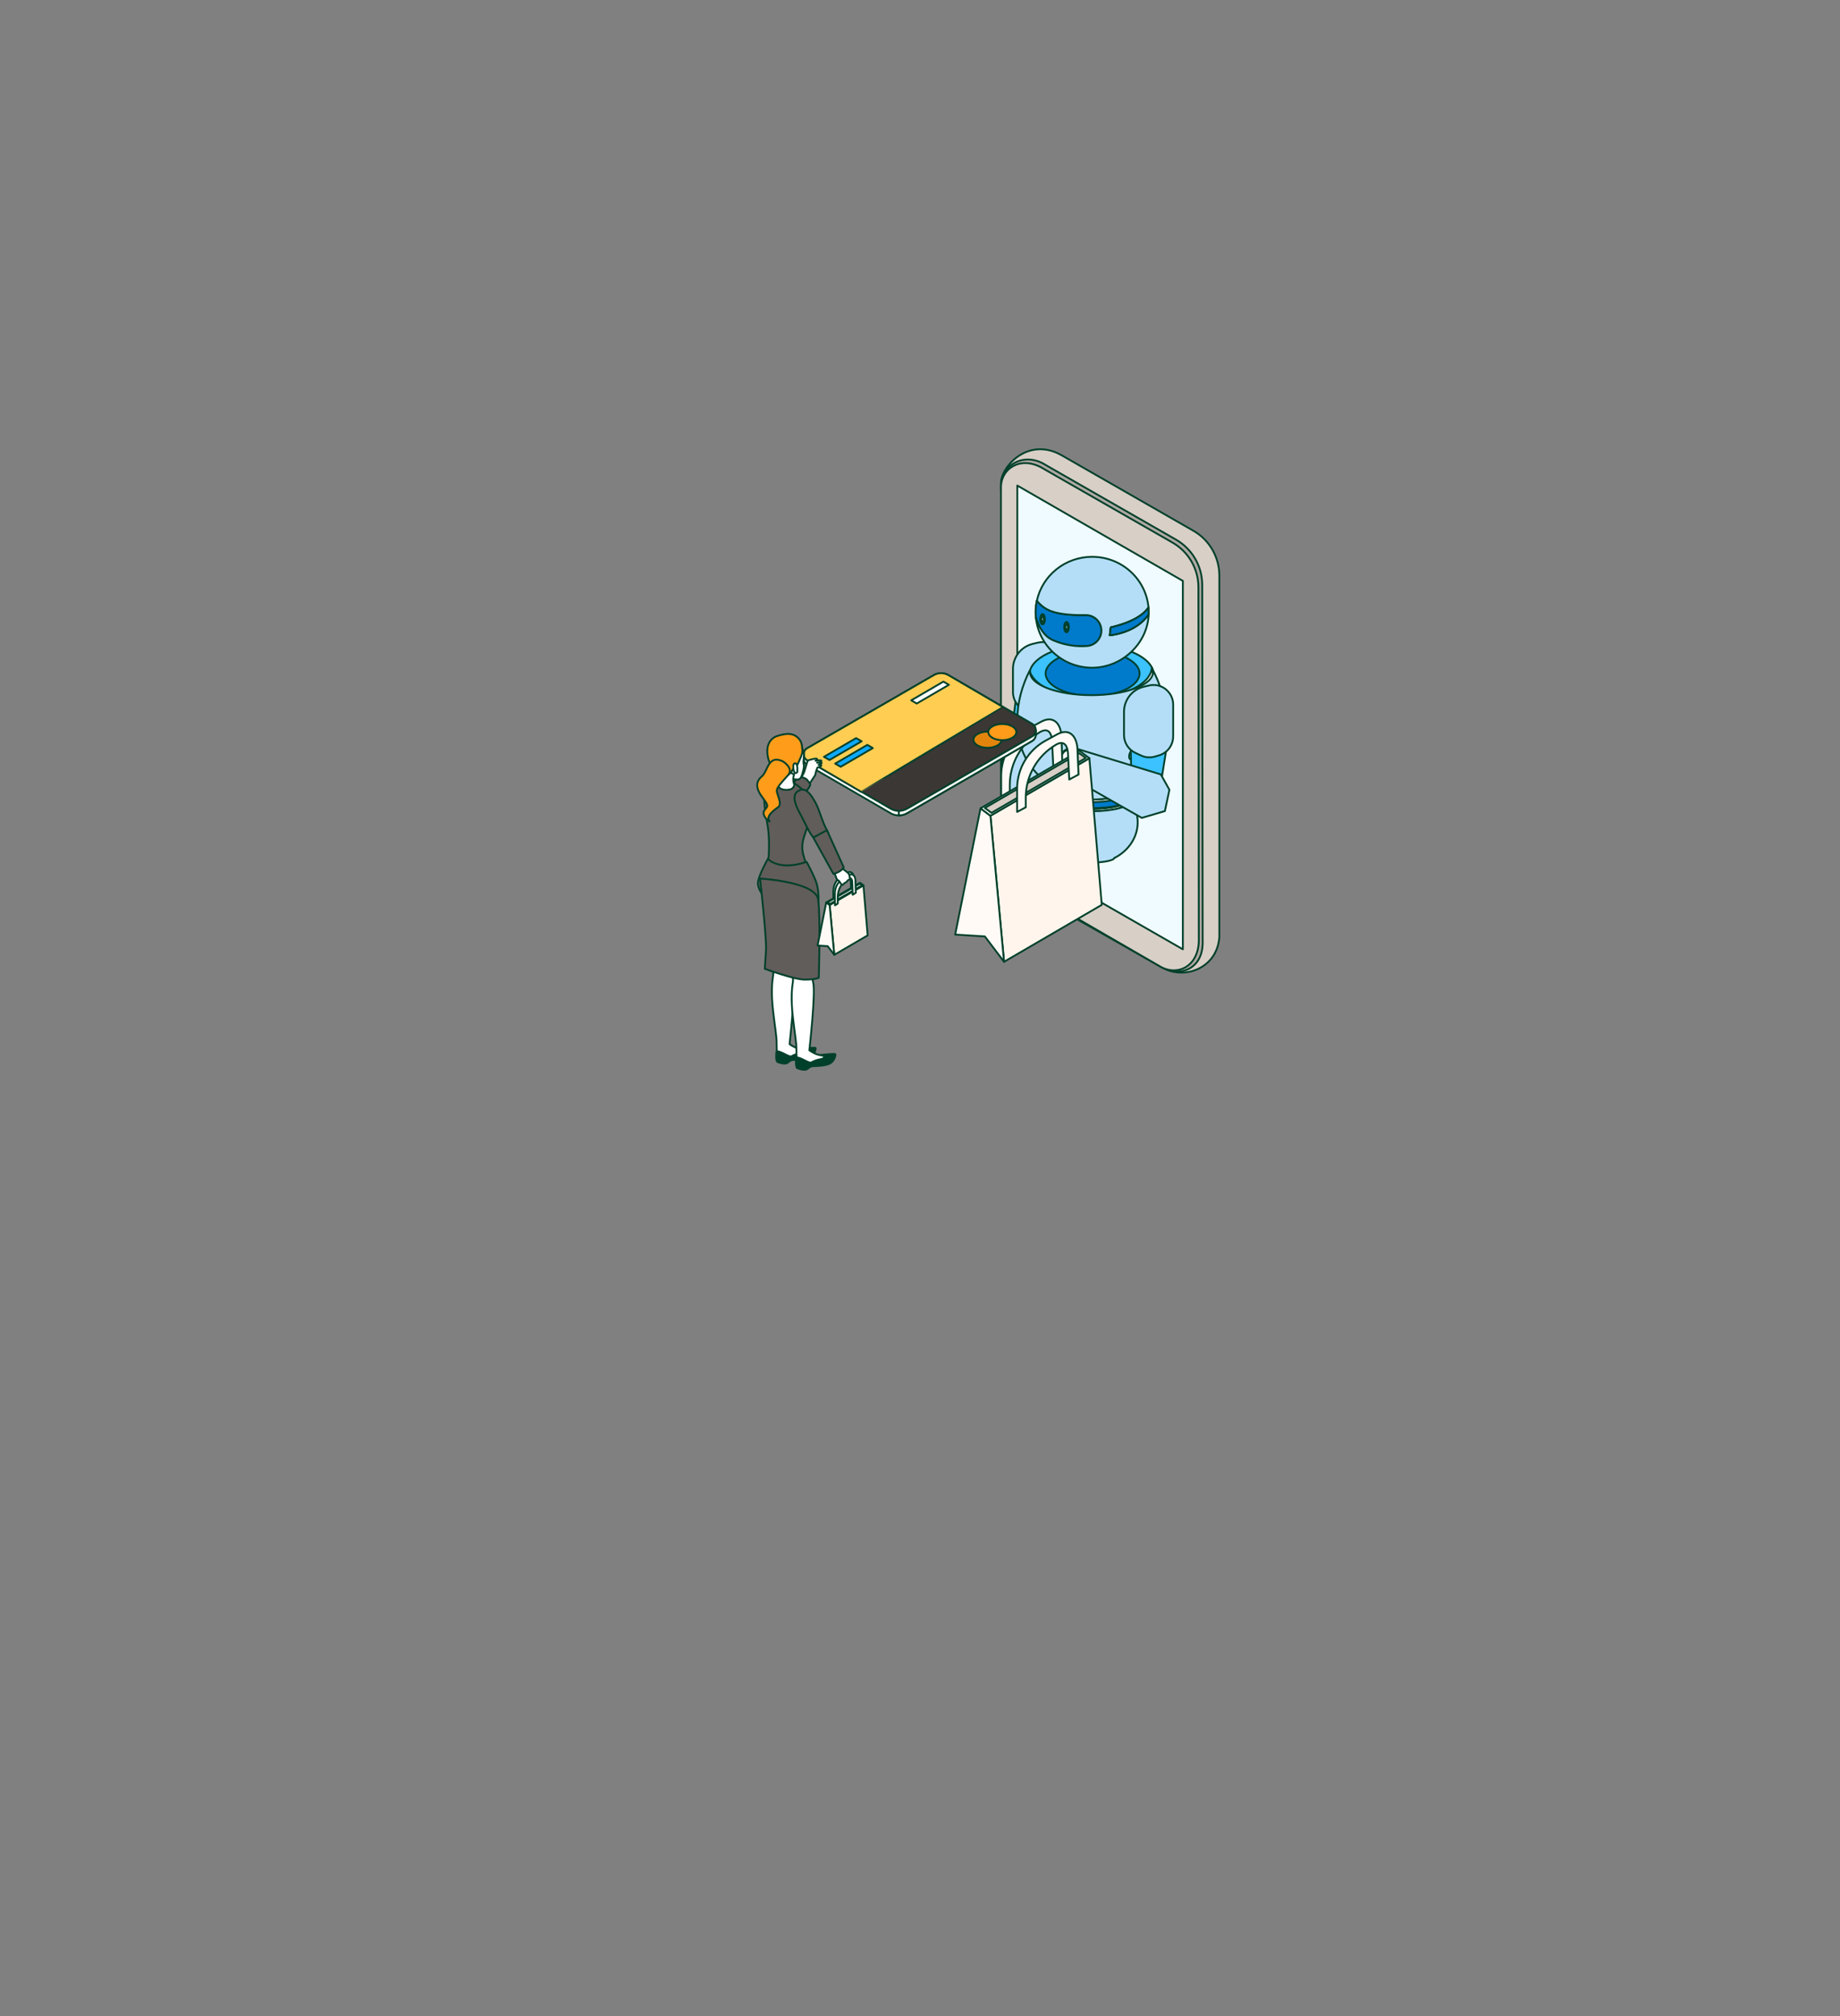 <?xml version="1.0" encoding="UTF-8"?>
<svg width="504px" height="552px" viewBox="0 0 504 552" version="1.1" xmlns="http://www.w3.org/2000/svg" xmlns:xlink="http://www.w3.org/1999/xlink">
    <rect x="0" y="0" width="504" height="552" fill="#808080" stroke="none"/>
    <title>Group 2</title>
    <g id="Page-1" stroke="none" stroke-width="1" fill="none" fill-rule="evenodd">
        <g id="Group-2">
            <rect id="Rectangle" x="0" y="0" width="504" height="552"></rect>
            <g id="1" transform="translate(207.408, 123)" fill-rule="nonzero" stroke="#00402A" stroke-linejoin="round" stroke-width="0.5">
                <path d="M83.462,1.697 L119.478,22.325 C123.886,24.836 126.567,29.526 126.592,34.601 L126.592,133.528 C126.016,141.702 118.003,144.868 112.352,142.572 L78.877,118.435 C74.494,115.888 71.769,111.192 71.763,106.104 L67.496,47.374 L66.762,9.602 C66.541,4.9 74.23,-3.648 83.462,1.703 L83.462,1.697 Z" id="Path" fill="#D8CFC7"></path>
                <path d="M79.042,4.336 L114.734,24.768 C119.123,27.291 121.86,31.969 121.897,37.045 L122.019,134.588 C122.282,142.498 115.566,144.635 110.797,141.855 L74.169,121.05 C69.774,118.484 67.019,113.941 67.025,108.865 L66.854,9.381 C66.768,4.936 72.755,0.363 79.042,4.33 L79.042,4.336 Z" id="Path" fill="#B0A9A3"></path>
                <path d="M66.768,10.527 L66.768,108.468 C66.755,113.47 69.48,117.952 73.802,120.481 L110.418,141.647 C115.119,144.39 121.229,141.617 120.966,133.822 L120.85,37.675 C120.819,32.673 118.119,28.068 113.785,25.576 L78.608,5.445 C72.406,1.532 66.755,5.126 66.762,10.527 L66.768,10.527 Z" id="Path" fill="#D8CFC7"></path>
                <polygon id="Path" fill="#F0FBFF" points="116.589 36.053 116.589 136.92 71.243 110.904 71.243 9.945"></polygon>
                <polygon id="Path" fill="#FFFFFF" points="70.882 98.953 74.145 98.953 74.145 96.804 70.882 96.804"></polygon>
                <path d="M71.371,73.904 L69.137,73.904 C69.137,73.904 66.406,79.733 67.276,85.929 C67.943,90.681 69.48,95.212 70.165,97.073 C70.361,97.612 70.863,97.967 71.433,97.985 L73.759,98.053 C74.494,98.071 75.149,97.624 75.4,96.932 C76.122,94.918 77.512,90.595 77.695,86.676 C77.946,81.343 76.33,74.155 76.33,74.155 L71.371,73.904 Z" id="Path" fill="#B4DEF7"></path>
                <polygon id="Path" fill="#3CC2FF" points="70.876 68.204 70.135 74.155 72.859 75.514 74.598 69.318"></polygon>
                <path d="M83.524,66.912 L83.524,58.199 C83.524,55.958 82.14,53.956 80.047,53.16 C79.036,52.774 77.934,52.707 76.881,52.958 L75.473,53.295 C72.296,54.054 70.055,56.889 70.055,60.158 L70.055,66.514 C70.055,68.614 71.28,70.524 73.184,71.406 L74.757,72.135 C75.933,72.679 77.267,72.777 78.516,72.416 L79.63,72.092 C81.932,71.424 83.518,69.312 83.518,66.918 L83.524,66.912 Z" id="Path" fill="#B4DEF7"></path>
                <path d="M79.146,48.88 C79.616,48.88 79.997,48.058 79.997,47.043 C79.997,46.029 79.616,45.206 79.146,45.206 C78.676,45.206 78.295,46.029 78.295,47.043 C78.295,48.058 78.676,48.88 79.146,48.88 Z" id="Path" fill="#FFFFFF"></path>
                <path d="M91.58,69.839 C100.973,69.839 108.587,66.193 108.587,61.695 C108.587,57.198 100.973,53.552 91.58,53.552 C82.188,53.552 74.573,57.198 74.573,61.695 C74.573,66.193 82.188,69.839 91.58,69.839 Z" id="Path" fill="#3CC2FF"></path>
                <path d="M91.868,67.561 C98.972,67.561 104.73,64.803 104.73,61.401 C104.73,57.999 98.972,55.241 91.868,55.241 C84.764,55.241 79.006,57.999 79.006,61.401 C79.006,64.803 84.764,67.561 91.868,67.561 Z" id="Path" fill="#007ACB"></path>
                <path d="M108.208,60.097 C108.177,59.999 108.146,59.907 108.11,59.809 C108.11,59.821 108.11,59.834 108.11,59.852 C108.14,59.932 108.177,60.017 108.208,60.097 Z" id="Path" fill="#FFFFFF"></path>
                <path d="M91.292,68.008 C83.095,68.008 76.269,65.044 74.769,61.12 C74.763,61.224 74.751,61.322 74.751,61.426 C74.751,66.122 82.287,69.93 91.58,69.93 C100.873,69.93 108.41,66.122 108.41,61.426 C108.41,60.973 108.33,60.526 108.195,60.091 C108.165,60.011 108.128,59.926 108.097,59.846 C107.736,64.383 100.353,68.002 91.286,68.002 L91.292,68.008 Z" id="Path" fill="#FFFFFF"></path>
                <path d="M91.752,99.05 C97.513,99.05 102.184,97.88 102.184,96.436 C102.184,94.992 97.513,93.822 91.752,93.822 C85.99,93.822 81.32,94.992 81.32,96.436 C81.32,97.88 85.99,99.05 91.752,99.05 Z" id="Path" fill="#FFFFFF"></path>
                <path d="M91.703,97.348 C97.173,97.348 101.608,96.312 101.608,95.034 C101.608,93.756 97.173,92.719 91.703,92.719 C86.232,92.719 81.797,93.756 81.797,95.034 C81.797,96.312 86.232,97.348 91.703,97.348 Z" id="Path" fill="#FFFFFF"></path>
                <path d="M91.703,98.273 C97.173,98.273 101.608,97.237 101.608,95.958 C101.608,94.68 97.173,93.644 91.703,93.644 C86.232,93.644 81.797,94.68 81.797,95.958 C81.797,97.237 86.232,98.273 91.703,98.273 Z" id="Path" fill="#007ACB"></path>
                <path d="M91.574,98.499 C86.548,98.499 82.361,97.55 81.442,96.289 C81.442,96.32 81.43,96.356 81.43,96.387 C81.43,97.893 86.052,99.118 91.752,99.118 C97.451,99.118 102.073,97.893 102.073,96.387 C102.073,96.24 102.024,96.099 101.945,95.958 C101.927,95.934 101.902,95.903 101.884,95.879 C101.663,97.336 97.133,98.499 91.574,98.499 Z" id="Path" fill="#FFFFFF"></path>
                <path d="M101.939,95.958 C102.024,96.099 102.067,96.24 102.067,96.387 C102.067,97.893 97.445,99.118 91.746,99.118 C86.046,99.118 81.424,97.893 81.424,96.387 C81.424,96.356 81.424,96.32 81.436,96.289 C81.412,96.252 81.387,96.216 81.369,96.179 C80.089,97.948 79.287,99.987 79.287,102.1 C79.287,106.275 81.81,109.919 85.55,111.86 C85.599,111.884 85.654,111.915 85.709,111.939 C85.685,111.982 85.666,112.025 85.66,112.068 C85.991,112.441 87.026,112.753 88.452,112.949 C89.395,113.078 90.509,113.151 91.703,113.151 C93.007,113.151 94.213,113.066 95.205,112.913 C96.68,112.692 97.684,112.331 97.837,111.921 C97.843,111.902 97.849,111.878 97.855,111.86 C97.868,111.872 97.874,111.884 97.886,111.896 C101.669,109.968 104.228,106.3 104.228,102.1 C104.228,99.877 103.341,97.759 101.951,95.958 L101.939,95.958 Z" id="Path" fill="#B4DEF7"></path>
                <path d="M101.51,93.099 C101.51,93.099 101.559,93.062 101.59,93.044 C101.571,93.013 101.559,92.989 101.541,92.958 C101.541,93.007 101.529,93.05 101.516,93.099 L101.51,93.099 Z" id="Path" fill="#FFFFFF"></path>
                <path d="M101.584,93.044 C101.584,93.044 101.535,93.081 101.504,93.099 C101.253,94.042 99.612,94.862 97.213,95.371 C95.59,95.714 93.625,95.916 91.507,95.916 C89.56,95.916 87.748,95.744 86.205,95.45 C83.879,95.009 82.189,94.281 81.65,93.43 C81.65,93.466 81.644,93.503 81.644,93.54 C81.644,95.236 86.138,96.607 91.684,96.607 C97.231,96.607 101.724,95.236 101.724,93.54 C101.724,93.368 101.675,93.203 101.59,93.044 L101.584,93.044 Z" id="Path" fill="#FFFFFF"></path>
                <path d="M81.479,92.958 C81.497,93.124 81.559,93.277 81.657,93.436 C81.669,93.338 81.693,93.24 81.736,93.142 C81.65,93.081 81.565,93.019 81.479,92.958 Z" id="Path" fill="#FFFFFF"></path>
                <path d="M108.189,60.097 C108.324,60.415 108.404,60.746 108.404,61.077 C108.404,64.53 100.867,67.334 91.574,67.334 C82.281,67.334 74.745,64.536 74.745,61.077 C74.745,61.003 74.751,60.924 74.763,60.85 C74.72,60.764 74.684,60.685 74.647,60.599 C72.565,64.652 71.255,69.33 71.255,74.173 C71.255,83.737 75.363,88.507 81.467,92.958 C81.552,93.019 81.638,93.081 81.724,93.142 C81.681,93.24 81.657,93.338 81.644,93.436 C82.183,94.287 83.873,95.016 86.199,95.456 C87.736,95.75 89.554,95.922 91.501,95.922 C93.625,95.922 95.59,95.72 97.206,95.377 C99.612,94.869 101.247,94.048 101.498,93.105 C101.51,93.056 101.522,93.013 101.522,92.964 C101.541,92.995 101.559,93.019 101.571,93.05 C107.742,88.623 111.905,83.811 111.905,74.179 C111.905,69.085 110.461,64.236 108.189,60.103 L108.189,60.097 Z" id="Path" fill="#B4DEF7"></path>
                <path d="M81.05,52.315 C84.583,53.845 87.87,54.072 90.344,53.888 C92.786,53.711 94.574,51.519 94.249,49.094 C93.962,46.963 92.125,45.384 89.97,45.42 C87.074,45.469 83.138,45.316 80.518,44.337 C78.657,43.639 77.408,42.488 76.606,41.471 C76.385,42.494 76.263,43.559 76.263,44.643 C76.263,45.145 76.287,45.641 76.336,46.131 C77.114,48.672 78.51,51.219 81.044,52.315 L81.05,52.315 Z" id="Path" fill="#FFFFFF"></path>
                <path d="M81.05,52.315 C84.583,53.845 87.87,54.072 90.344,53.888 C92.786,53.711 94.574,51.519 94.249,49.094 C93.962,46.963 92.125,45.384 89.97,45.42 C87.074,45.469 83.138,45.316 80.518,44.337 C78.657,43.639 77.408,42.488 76.606,41.471 C76.385,42.494 76.263,43.559 76.263,44.643 C76.263,45.145 76.287,45.641 76.336,46.131 C77.114,48.672 78.51,51.219 81.044,52.315 L81.05,52.315 Z" id="Path" fill="#007ACB"></path>
                <path d="M78.167,45.274 C78.412,45.274 78.681,45.812 78.681,46.541 C78.681,47.27 78.412,47.808 78.167,47.808 C77.922,47.808 77.653,47.27 77.653,46.541 C77.653,45.812 77.922,45.274 78.167,45.274 Z M78.167,45.133 C77.806,45.133 77.512,45.763 77.512,46.541 C77.512,47.319 77.806,47.949 78.167,47.949 C78.528,47.949 78.822,47.319 78.822,46.541 C78.822,45.763 78.528,45.133 78.167,45.133 Z" id="Shape" fill="#FFFFFF"></path>
                <path d="M96.576,50.931 L96.845,48.788 C103.273,47.294 106.01,45.047 107.179,43.351 C106.512,35.569 99.857,29.458 91.752,29.458 C84.307,29.458 78.094,34.608 76.606,41.465 C77.408,42.482 78.657,43.633 80.518,44.331 C83.138,45.31 87.075,45.463 89.97,45.414 C92.119,45.378 93.962,46.957 94.249,49.088 C94.574,51.513 92.786,53.705 90.344,53.882 C87.87,54.066 84.583,53.839 81.05,52.309 C78.516,51.213 77.12,48.666 76.343,46.125 C77.102,53.809 83.714,59.821 91.752,59.821 C99.79,59.821 106.947,53.307 107.228,45.163 C103.8,50.398 96.582,50.931 96.582,50.931 L96.576,50.931 Z" id="Path" fill="#B4DEF7"></path>
                <path d="M107.179,43.351 C106.01,45.047 103.273,47.288 96.845,48.788 L96.576,50.931 C96.576,50.931 103.794,50.398 107.222,45.163 C107.222,44.992 107.234,44.814 107.234,44.643 C107.234,44.208 107.216,43.78 107.179,43.351 Z" id="Path" fill="#FFFFFF"></path>
                <path d="M107.179,43.351 C106.01,45.047 103.273,47.288 96.845,48.788 L96.576,50.931 C96.576,50.931 103.794,50.398 107.222,45.163 C107.222,44.992 107.234,44.814 107.234,44.643 C107.234,44.208 107.216,43.78 107.179,43.351 Z" id="Path" fill="#007ACB"></path>
                <path d="M78.498,46.541 C78.498,46.927 78.351,47.245 78.173,47.245 C77.996,47.245 77.849,46.933 77.849,46.541 C77.849,46.149 77.996,45.837 78.173,45.837 C78.351,45.837 78.498,46.149 78.498,46.541 Z" id="Path" fill="#FFFFFF"></path>
                <path d="M84.73,47.435 C84.975,47.435 85.244,47.974 85.244,48.702 C85.244,49.431 84.975,49.97 84.73,49.97 C84.485,49.97 84.215,49.431 84.215,48.702 C84.215,47.974 84.485,47.435 84.73,47.435 Z M84.73,47.294 C84.369,47.294 84.075,47.925 84.075,48.702 C84.075,49.48 84.369,50.111 84.73,50.111 C85.091,50.111 85.385,49.48 85.385,48.702 C85.385,47.925 85.091,47.294 84.73,47.294 Z" id="Shape" fill="#FFFFFF"></path>
                <path d="M85.054,48.702 C85.054,49.088 84.907,49.407 84.73,49.407 C84.552,49.407 84.405,49.094 84.405,48.702 C84.405,48.311 84.552,47.998 84.73,47.998 C84.907,47.998 85.054,48.311 85.054,48.702 Z" id="Path" fill="#FFFFFF"></path>
                <path d="M107.216,73.598 C107.13,75.667 105.685,78.08 103.99,78.986 C102.288,79.892 100.971,78.949 101.051,76.873 C101.131,74.792 102.582,72.367 104.29,71.461 C105.991,70.561 107.295,71.522 107.21,73.598 L107.216,73.598 Z" id="Path" fill="#FFFFFF"></path>
                <path d="M106.145,74.376 C106.083,75.784 105.104,77.425 103.953,78.037 C102.796,78.655 101.902,78.013 101.957,76.598 C102.012,75.184 102.998,73.531 104.161,72.918 C105.318,72.306 106.206,72.961 106.151,74.376 L106.145,74.376 Z" id="Path" fill="#FFFFFF"></path>
                <path d="M104.216,82.819 C104.186,83.609 103.635,84.533 102.986,84.876 C102.337,85.225 101.835,84.864 101.865,84.068 C101.896,83.272 102.453,82.347 103.102,81.998 C103.751,81.656 104.253,82.023 104.216,82.813 L104.216,82.819 Z" id="Path" fill="#FFFFFF"></path>
                <path d="M103.212,87.895 C103.182,88.685 102.631,89.609 101.982,89.952 C101.333,90.301 100.831,89.94 100.861,89.144 C100.892,88.348 101.449,87.423 102.098,87.074 C102.747,86.731 103.249,87.099 103.212,87.889 L103.212,87.895 Z" id="Path" fill="#FFFFFF"></path>
                <polygon id="Path" fill="#3CC2FF" points="112.413 79.996 110.84 89.787 102.496 89.983 102.245 79.157"></polygon>
                <path d="M113.938,78.649 L113.938,69.936 C113.938,67.696 112.554,65.693 110.461,64.897 C109.451,64.512 108.349,64.444 107.296,64.695 L105.888,65.032 C102.71,65.791 100.47,68.626 100.47,71.896 L100.47,78.251 C100.47,80.351 101.694,82.262 103.598,83.143 L105.171,83.872 C106.347,84.417 107.681,84.515 108.93,84.154 L110.044,83.829 C112.346,83.162 113.932,81.049 113.932,78.655 L113.938,78.649 Z" id="Path" fill="#B4DEF7"></path>
                <path d="M110.552,89.034 L87.325,81.943 C85.544,81.398 83.652,82.353 83.022,84.105 L82.832,84.637 C82.232,86.321 82.924,88.189 84.473,89.07 L105.343,100.936 L111.667,99.075 L112.909,93.246 L110.552,89.027 L110.552,89.034 Z" id="Path" fill="#B4DEF7"></path>
                <path d="M85.568,82.274 C85.568,82.274 86.995,84.031 85.942,85.641 C84.889,87.252 83.775,87.521 83.775,87.521 C83.775,87.521 82.783,86.94 83.071,85.041 C83.524,82.053 85.568,82.274 85.568,82.274 Z" id="Path" fill="#FFFFFF"></path>
                <path d="M74.182,98.579 C74.182,98.579 73.104,98.867 72.155,98.83 C71.206,98.787 70.955,98.622 70.955,98.622 C70.955,98.622 70.374,101.432 70.374,102.877 C70.374,104.322 71.286,106.967 71.653,107.629 C72.027,108.29 72.4,108.994 72.645,109.037 C72.896,109.08 73.061,108.706 73.061,108.706 C73.061,108.706 73.312,109.288 73.6,109.368 C73.888,109.453 74.218,109.325 74.218,109.325 L74.384,108.621 C74.384,108.621 74.922,108.786 75.088,108.455 C75.253,108.125 75.749,108.204 75.834,107.916 C75.92,107.629 75.792,106.055 75.92,105.149 C76.043,104.237 76.006,102.583 76.006,101.555 C76.006,100.526 74.188,98.579 74.188,98.579 L74.182,98.579 Z" id="Path" fill="#FFFFFF"></path>
                <path d="M81.106,86.97 L80.793,80.651 C80.793,77.829 79.844,76.029 77.414,77.467 C72.321,80.486 69.192,85.972 69.192,91.899 L69.192,97.336 L66.823,95.842 L66.823,89.474 C66.823,84.001 69.81,78.961 74.616,76.335 L77.781,74.602 C81.259,72.698 83.383,75.276 83.371,79.237 L83.652,88.727 L81.112,86.976 L81.106,86.97 Z" id="Path" fill="#FFFAF6"></path>
                <polygon id="Path" fill="#FFF5EC" points="94.378 124.754 67.613 140.337 63.884 100.355 90.986 84.601"></polygon>
                <polygon id="Path" fill="#FFFAF6" points="67.613 140.337 62.36 133.393 54.23 132.885 61.172 98.322 63.884 100.355"></polygon>
                <polygon id="Path" fill="#FFFFFF" points="90.987 84.601 88.274 82.562 61.172 98.322 63.884 100.355"></polygon>
                <polygon id="Path" fill="#D8CFC7" points="90.007 84.533 88.195 83.211 62.354 98.224 64.172 99.553"></polygon>
                <path d="M85.477,90.436 L85.164,84.117 C85.164,81.294 84.216,79.494 81.785,80.933 C76.692,83.952 73.563,89.438 73.563,95.365 L73.563,98.034 L71.194,99.302 L71.194,92.934 C71.194,87.46 74.182,82.421 78.987,79.794 L82.152,78.061 C85.63,76.157 87.754,78.735 87.742,82.696 L88.023,89.058 L85.483,90.436 L85.477,90.436 Z" id="Path" fill="#FFFAF6"></path>
                <path d="M76.301,78.104 L76.301,76.934 L75.908,76.971 C75.749,76.75 75.553,76.548 75.296,76.395 L52.375,63.09 C51.139,62.374 49.608,62.368 48.366,63.09 L13.684,83.112 C13.519,83.21 13.378,83.326 13.256,83.455 L12.742,83.51 L12.742,84.735 C12.742,85.378 13.048,86.02 13.684,86.388 L36.538,99.656 C37.934,100.47 39.66,100.47 41.062,99.656 L75.296,79.891 C75.982,79.493 76.313,78.795 76.301,78.104 Z" id="Path" fill="#FFFFFF"></path>
                <path d="M75.296,75.158 L52.375,61.854 C51.139,61.137 49.608,61.131 48.366,61.854 L13.684,81.875 C12.423,82.604 12.423,84.422 13.684,85.151 L36.538,98.419 C37.934,99.234 39.66,99.234 41.062,98.419 L75.296,78.655 C76.643,77.877 76.643,75.936 75.296,75.158 Z" id="Path" fill="#3A3735"></path>
                <path d="M67.258,70.554 L52.375,61.854 C51.139,61.137 49.608,61.131 48.366,61.854 L13.684,81.875 C12.423,82.604 12.423,84.422 13.684,85.151 L28.5,93.815 C28.481,93.772 67.252,70.597 67.264,70.56 L67.258,70.554 Z" id="Path" fill="#FFCD52"></path>
                <path d="M75.296,78.655 L41.062,98.419 C40.358,98.823 39.574,99.025 38.791,99.025 L38.791,100.256 C39.574,100.256 40.358,100.06 41.062,99.65 L75.296,79.885 C75.982,79.487 76.313,78.789 76.301,78.097 L76.301,76.928 C76.294,77.601 75.957,78.269 75.29,78.655 L75.296,78.655 Z" id="Path" fill="#FFFFFF"></path>
                <path d="M60.377,81.104 C61.877,81.967 64.307,81.967 65.801,81.104 C67.301,80.24 67.301,78.838 65.801,77.969 C64.301,77.105 61.871,77.105 60.377,77.969 C58.877,78.832 58.877,80.234 60.377,81.104 Z" id="Path" fill="#E3850D"></path>
                <path d="M64.424,79.01 C65.924,79.873 68.354,79.873 69.848,79.01 C71.348,78.146 71.348,76.744 69.848,75.875 C68.348,75.011 65.917,75.011 64.424,75.875 C62.924,76.738 62.924,78.14 64.424,79.01 Z" id="Path" fill="#FF9C1A"></path>
                <polygon id="Path" fill="#0DA9FF" points="27.098 79.095 18.282 84.214 18.288 84.214 18.282 84.214 19.794 85.09 28.604 79.965"></polygon>
                <polygon id="Path" fill="#0DA9FF" points="30.165 80.951 21.355 86.069 21.355 86.076 21.349 86.069 22.861 86.945 31.671 81.82"></polygon>
                <polygon id="Path" fill="#FFFFFF" points="51.004 63.629 42.195 68.748 42.195 68.754 42.189 68.748 43.701 69.623 52.51 64.499"></polygon>
                <path d="M4.536,101.339 C5.005,101.339 6.02,103.149 8.987,98.954 C11.955,94.751 14.923,92.722 14.492,91.419 C14.06,90.117 11.668,89.534 11.448,89.678 C11.228,89.822 4.354,97.5 3.847,98.439 C3.339,99.378 4.536,101.331 4.536,101.331 L4.536,101.339 Z" id="Path" fill="#615D5A"></path>
                <path d="M2.416,129.621 C2.416,129.621 4.664,142.107 4.369,144.03 C4.066,145.954 3.771,148.831 4.369,153.957 C4.967,159.084 5.315,160.696 5.315,162.552 C5.315,164.407 5.384,166.534 5.845,166.966 C6.315,167.39 8.23,167.852 9.495,166.86 C10.759,165.861 13.545,166.769 14.476,165.209 C15.408,163.642 13.644,164.407 12.175,164.27 C10.706,164.127 9.358,163.241 8.866,162.885 C8.866,162.885 10.645,146.983 9.911,144.348 C9.177,141.713 9.714,131.968 9.714,131.968 L2.416,129.636 L2.416,129.621 Z" id="Path" fill="#FFFFFF"></path>
                <path d="M11.895,164.179 C11.895,164.179 12.924,164.217 12.894,164.604 C12.856,164.997 12.606,165.209 11.895,165.315 C11.183,165.421 10.047,165.815 9.404,166.201 C8.76,166.595 6.519,164.71 5.278,164.846 C5.278,164.846 4.96,167.481 5.565,167.761 C6.171,168.049 7.556,168.405 8.162,168.079 C8.768,167.761 8.942,167.261 9.873,167.223 C10.797,167.186 13.356,167.155 14.567,166.444 C15.779,165.732 16.097,164.202 15.991,163.952 C15.885,163.702 11.902,164.164 11.902,164.164 L11.895,164.179 Z" id="Path" fill="#00402A"></path>
                <path d="M7.837,131.309 C7.837,131.309 10.085,143.795 9.79,145.719 C9.487,147.642 9.192,150.519 9.79,155.646 C10.388,160.772 10.736,162.385 10.736,164.24 C10.736,166.095 10.804,168.223 11.266,168.655 C11.736,169.079 13.651,169.54 14.915,168.549 C16.18,167.549 18.966,168.458 19.897,166.898 C20.828,165.33 19.064,166.095 17.596,165.959 C16.127,165.815 14.779,164.929 14.287,164.573 C14.287,164.573 16.066,148.672 15.332,146.037 C14.597,143.402 15.135,133.656 15.135,133.656 L7.837,131.324 L7.837,131.309 Z" id="Path" fill="#FFFFFF"></path>
                <path d="M13.84,94.713 C15.355,96.606 13.939,103.088 13.091,105.329 C11.175,110.41 13.522,111.955 13.818,115.84 C14.015,118.512 13.984,123.836 13.984,123.836 C11.622,124.585 9.691,123.343 8.684,123.23 C5.437,122.859 1.431,120.716 1.227,119.217 C0.712,115.484 3.044,113.84 3.173,111.115 C3.415,106.019 2.915,103.323 2.741,102.384 C1.825,97.523 1.257,93.244 3.43,90.443 C3.93,89.792 4.967,89.443 5.747,89.527 C8.51,89.814 12.266,92.73 13.856,94.721 L13.84,94.713 Z" id="Path" fill="#615D5A"></path>
                <path d="M12.144,80.932 C12.122,81.637 12.652,82.538 12.795,83.219 C12.901,83.704 12.561,85.529 12.72,86.18 C12.917,86.96 12.667,87.793 12.447,88.573 C12.273,89.178 12.137,89.837 11.63,90.269 C11.001,90.799 8.647,89.989 7.253,89.504 C5.883,89.019 6.178,87.24 5.754,86.104 C4.982,84.044 5.558,81.167 7.821,80.274 C8.836,79.872 10.509,79.675 11.546,80.077 C11.91,80.213 11.047,80.554 10.706,80.94 L12.144,80.94 L12.144,80.932 Z" id="Path" fill="#FFFFFF"></path>
                <path d="M10.108,89.034 C10.108,89.034 9.578,90.307 10.108,91.707 C10.237,92.033 9.949,92.934 8.987,93.154 C7.466,93.502 5.528,93.048 5.777,91.669 C5.914,90.935 6.504,90.102 5.452,87.444 C5.126,86.611 10.1,89.027 10.1,89.027 L10.108,89.034 Z" id="Path" fill="#FFFFFF"></path>
                <path d="M5.217,78.608 C8.147,77.6 10.078,77.706 11.456,79.312 C12.243,80.228 12.273,81.402 12.273,81.402 C12.319,81.485 12.311,81.553 12.266,81.614 C12.447,82.265 12.455,83.052 12.076,83.991 C10.812,87.134 10.774,86.49 10.721,87.414 C10.699,87.8 10.418,87.497 10.1,87.013 C8.314,91.139 5.535,88.966 5.429,88.709 C4.384,86.233 3.688,86.801 3.203,85.309 C2.476,83.068 2.355,79.849 5.217,78.608 Z" id="Path" fill="#FF9C1A"></path>
                <path d="M10.986,87.171 C10.948,86.831 10.941,86.414 10.698,86.157 C10.403,85.831 10.07,85.998 9.941,86.392 C9.851,86.679 9.896,87.012 9.896,87.323 C9.896,87.573 10.153,89.405 10.994,88.368 L10.994,87.171 L10.986,87.171 Z" id="Path" fill="#FFFFFF"></path>
                <path d="M6.966,85.423 C6.966,85.423 10.146,87.3 8.435,89.262 C6.724,91.215 5.421,92.487 5.361,93.464 C5.308,94.448 6.981,97.099 5.724,98 C4.468,98.893 2.295,100.536 3.339,101.816 C3.816,102.399 1.114,100.536 1.878,99.037 C2.514,97.795 3.62,98.159 1.598,95.554 C-0.423,92.949 -0.514,91.086 1.25,89.587 C3.014,88.088 2.915,83.605 6.958,85.43 L6.966,85.423 Z" id="Path" fill="#FF9C1A"></path>
                <path d="M2.915,112.167 C2.915,112.167 5.906,115.567 13.53,112.985 C13.53,112.985 15.574,116.657 16.256,118.838 C16.937,121.019 16.937,124.691 16.528,125.1 C16.119,125.509 12.175,128.909 7.14,126.327 C2.105,123.737 0.197,120.746 0.197,118.838 C0.197,116.93 2.923,112.167 2.923,112.167 L2.915,112.167 Z" id="Path" fill="#615D5A"></path>
                <path d="M0.78,117.551 C0.78,117.551 2.597,133.899 2.423,137.034 C2.249,140.169 2.075,142.258 2.075,142.258 C2.075,142.258 10.085,145.219 13.038,145.219 C15.991,145.219 16.869,144.697 16.869,144.697 C16.869,144.697 17.391,128.159 16.695,123.283 C15.998,118.406 0.78,117.551 0.78,117.551 Z" id="Path" fill="#615D5A"></path>
                <path d="M17.316,165.876 C17.316,165.876 18.345,165.914 18.315,166.3 C18.277,166.694 18.027,166.906 17.316,167.012 C16.604,167.118 15.468,167.511 14.825,167.898 C14.181,168.291 11.94,166.406 10.698,166.542 C10.698,166.542 10.381,169.177 10.986,169.457 C11.592,169.745 12.977,170.101 13.583,169.775 C14.189,169.457 14.363,168.958 15.287,168.92 C16.21,168.882 18.769,168.852 19.981,168.14 C21.192,167.428 21.51,165.898 21.404,165.649 C21.298,165.399 17.316,165.861 17.316,165.861 L17.316,165.876 Z" id="Path" fill="#00402A"></path>
                <path d="M11.668,99.643 C13.704,103.376 14.598,106.102 16.475,107.283 C16.642,107.821 20.041,105.935 19.345,104.762 C17.725,102.005 17.21,99.037 15.93,96.705 C13.894,92.972 12.622,92.813 11.304,93.532 C9.987,94.252 9.623,95.902 11.66,99.643 L11.668,99.643 Z" id="Path" fill="#615D5A"></path>
                <path d="M14.386,91.457 C14.386,91.457 15.203,90.322 15.453,89.875 C15.711,89.428 15.96,89.239 15.998,88.754 C16.029,88.277 16.505,87.156 16.505,87.156 C16.505,87.156 17.656,86.808 17.558,86.581 C17.459,86.354 16.793,86.392 16.793,86.392 C16.793,86.392 17.588,86.202 17.656,85.915 C17.717,85.627 16.407,85.816 16.407,85.816 C16.407,85.816 17.528,85.756 17.588,85.369 C17.649,84.983 15.991,85.309 15.991,85.309 C15.991,85.309 16.596,84.991 16.407,84.802 C16.218,84.612 15.673,84.741 15.128,84.862 C14.582,84.991 14.007,85.089 13.818,85.369 C13.628,85.657 12.985,88.436 12.538,89.072 C12.092,89.708 12.167,89.723 12.167,89.723 L12.993,90.064 C13.341,90.208 13.644,90.443 13.863,90.753 L14.37,91.45 L14.386,91.457 Z" id="Path" fill="#FFFFFF"></path>
                <path d="M25.72,120.209 L25.614,118.05 C25.614,117.089 25.288,116.468 24.463,116.96 C22.721,117.99 21.654,119.868 21.654,121.89 L21.654,123.745 L20.844,123.237 L20.844,121.064 C20.844,119.194 21.866,117.475 23.501,116.574 L24.584,115.983 C25.773,115.332 26.499,116.21 26.492,117.566 L26.59,120.807 L25.72,120.209 Z" id="Path" fill="#FFFFFF"></path>
                <polygon id="Path" fill="#FFF5EC" points="30.254 133.111 21.109 138.435 19.837 124.782 29.096 119.398"></polygon>
                <polygon id="Path" fill="#FFFAF6" points="21.109 138.435 19.314 136.064 16.543 135.89 18.913 124.085 19.837 124.782"></polygon>
                <polygon id="Path" fill="#FFFFFF" points="29.096 119.398 28.165 118.709 18.913 124.085 19.837 124.782"></polygon>
                <polygon id="Path" fill="#FFFFFF" points="28.763 119.376 28.142 118.929 19.314 124.055 19.935 124.51"></polygon>
                <path d="M26.159,121.988 L26.03,118.702 C26.03,117.74 25.704,117.119 24.879,117.611 C23.138,118.641 22.07,120.519 22.07,122.541 L22.07,124.396 L21.306,124.88 L21.26,121.708 C21.26,119.837 22.282,118.119 23.918,117.217 L25,116.627 C26.189,115.976 26.916,116.854 26.908,118.209 L27.007,121.45 L26.159,121.98 L26.159,121.988 Z" id="Path" fill="#FFFAF6"></path>
                <path d="M23.236,114.734 C23.236,114.734 24.864,115.915 25.068,116.241 C25.273,116.566 25.515,117.687 25.273,117.808 C25.038,117.929 24.917,117.929 24.773,118.103 C24.622,118.278 24.478,118.49 24.357,118.55 C24.236,118.611 24.001,118.755 24.001,118.755 C24.001,118.755 23.766,118.906 23.706,118.989 C23.645,119.073 23.675,119.05 23.501,119.164 C23.327,119.285 23.531,119.285 23.327,119.285 C23.123,119.285 22.911,118.959 22.737,118.694 C22.562,118.429 22.441,118.103 22.055,117.982 C21.669,117.861 21.018,115.378 21.018,115.378 L23.236,114.726 L23.236,114.734 Z" id="Path" fill="#FFFFFF"></path>
                <path d="M19.095,104.292 L15.37,106.329 L20.867,116.263 C20.867,116.263 22.82,115.908 23.706,114.492 L19.095,104.292 Z" id="Path" fill="#615D5A"></path>
            </g>
        </g>
    </g>
</svg>